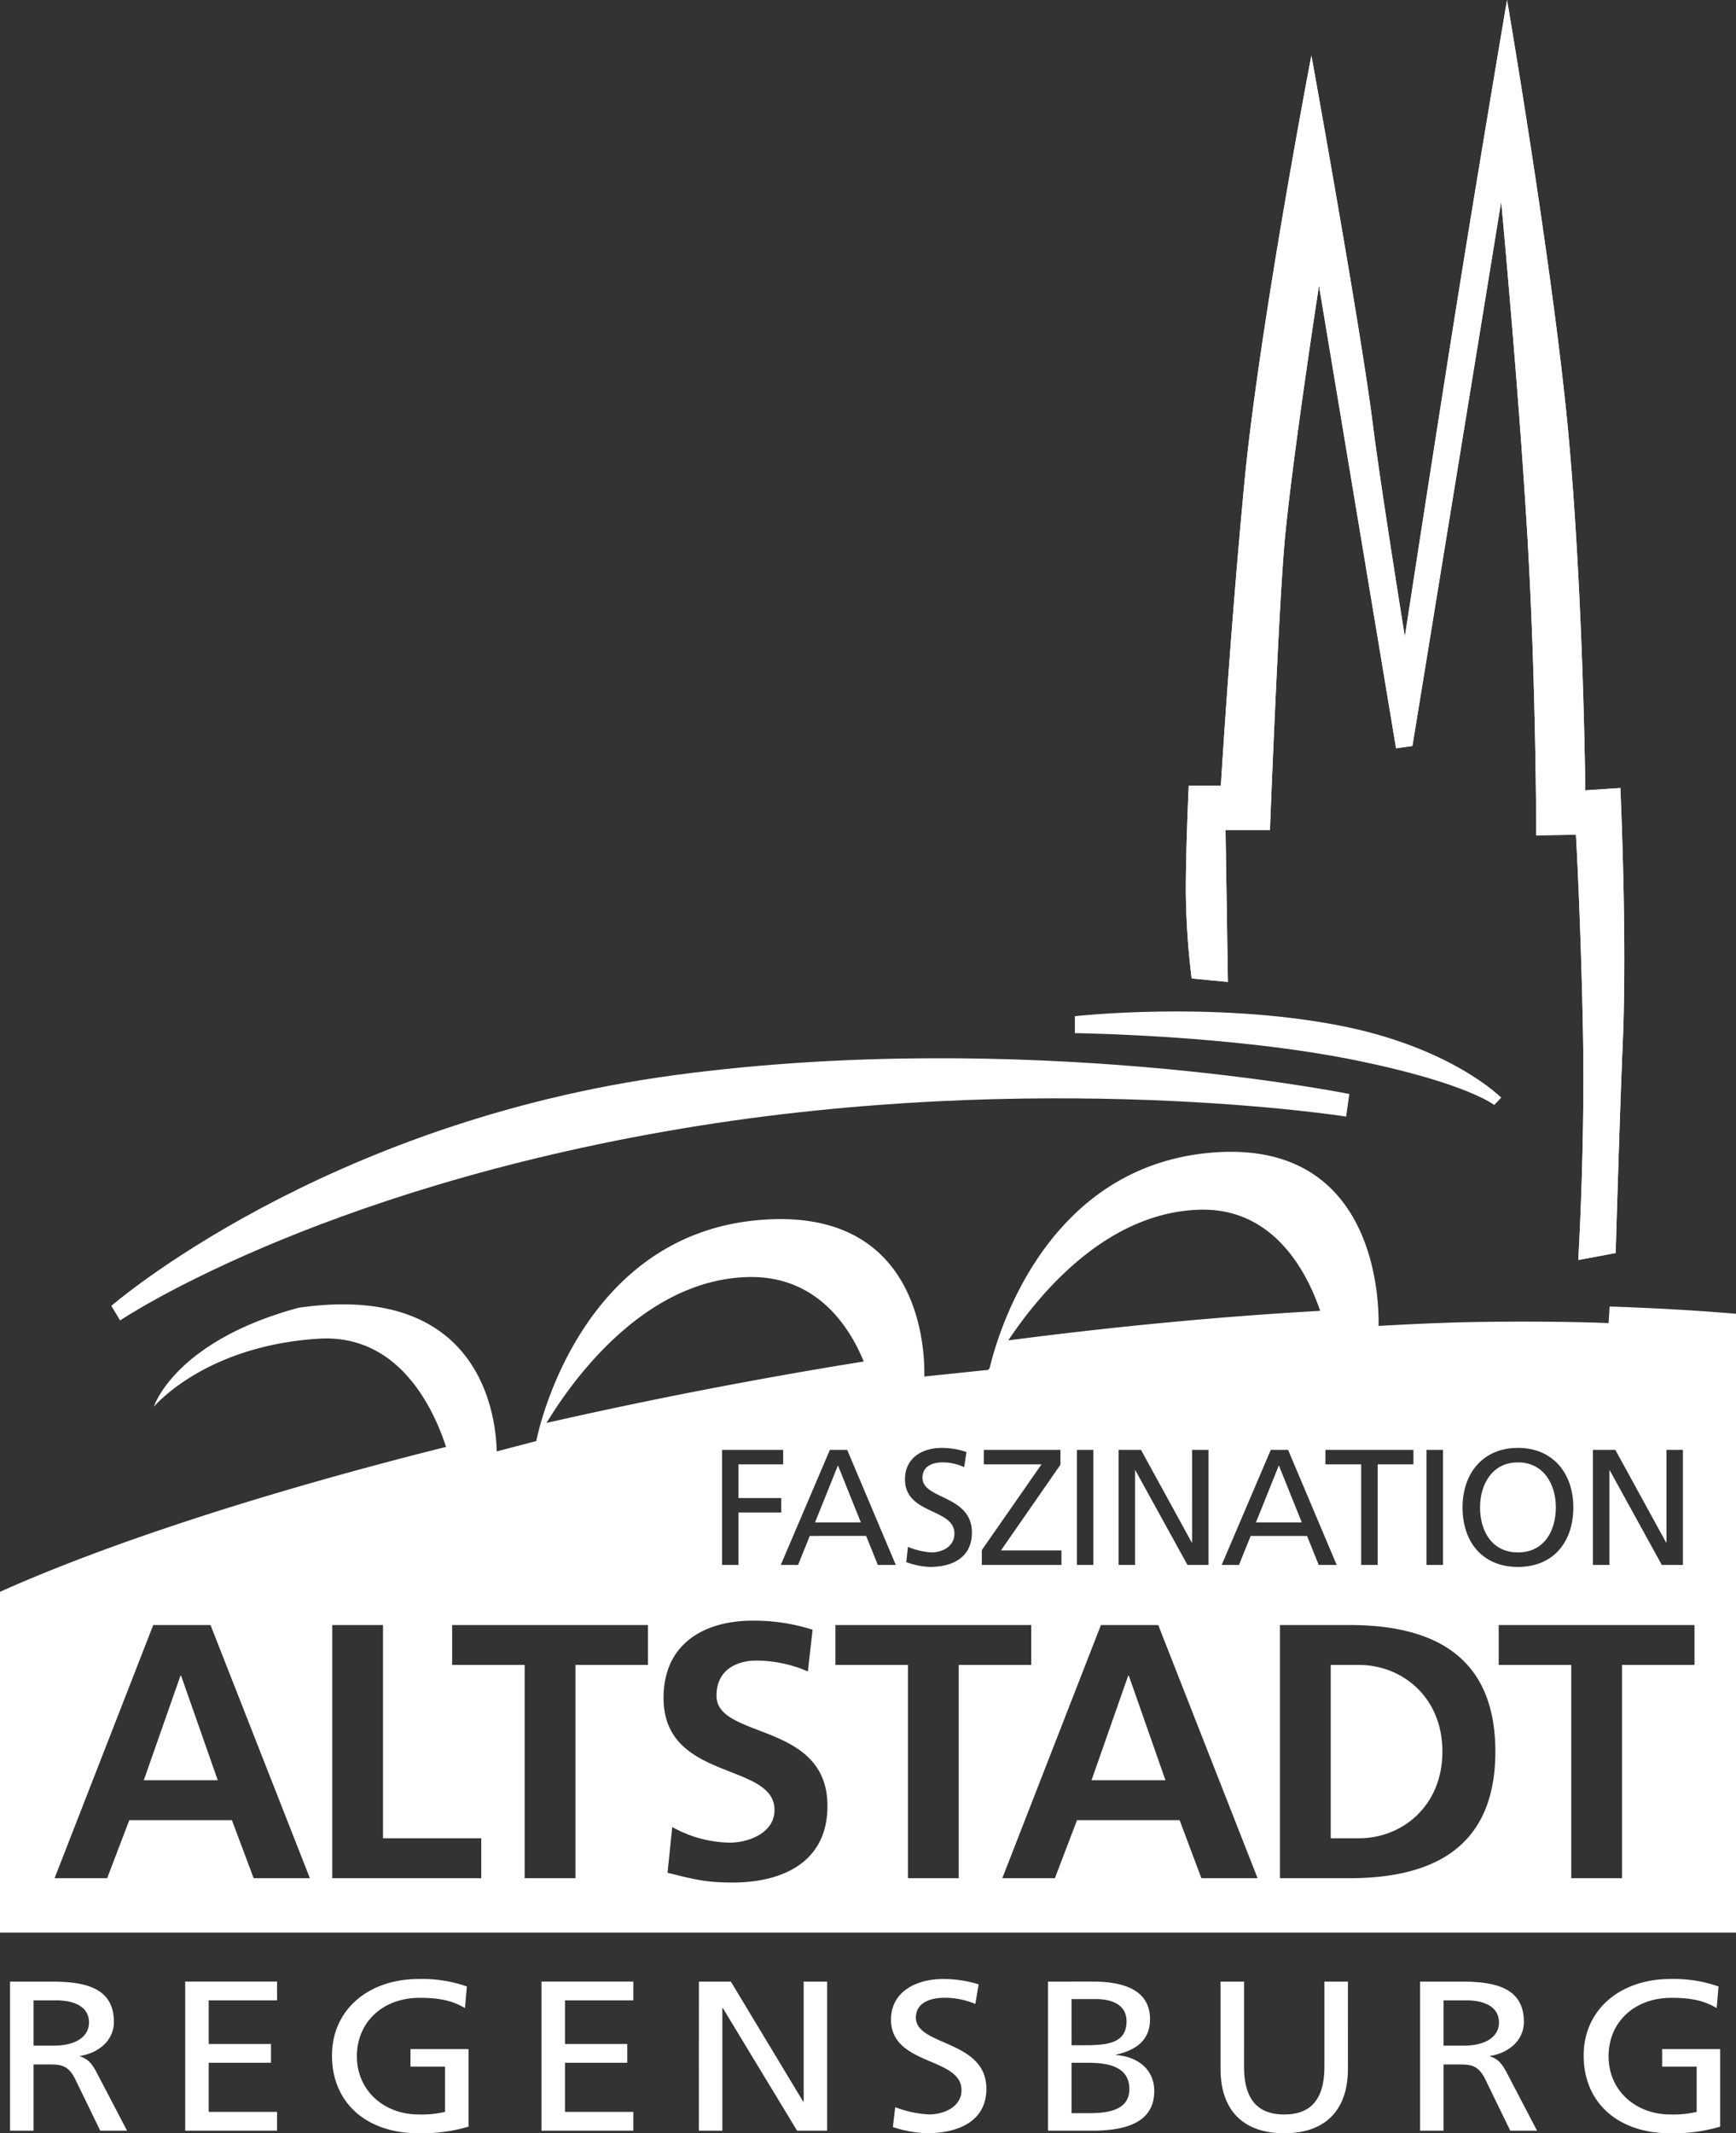 <svg xmlns="http://www.w3.org/2000/svg" id="Ebene_1" data-name="Ebene 1" viewBox="0 0 470.667 578.239"><rect x="0" y="0" width="470.667" height="578.239" fill="#333333" stroke="none"/><polygon points="48.915 454.242 38.986 482.556 59.041 482.556 49.112 454.242 48.915 454.242" fill="#fff"></polygon><polygon points="305.863 454.242 295.933 482.556 315.989 482.556 306.059 454.242 305.863 454.242" fill="#fff"></polygon><path d="M370.309,454.631h-7.668v46.993h7.668c11.5,0,22.612-8.553,22.612-23.5S381.812,454.631,370.309,454.631Z" transform="translate(-1.853 -3.339)" fill="#fff"></path><path d="M324.94,268.56a205.877,205.877,0,0,1-1.584-23.751c0-11.876.793-28.5.793-28.5h8.707s2.376-39.742,6.335-81.7S357.4,18.383,357.4,18.383s13.458,74.42,16.626,99.753c2.071,16.572,8.707,57.794,8.707,57.794s7.917-51.459,13.46-86.295c6.075-38.184,14.251-86.3,14.251-86.3s12.825,74.9,16.784,119.23,4.433,95.005,4.433,95.005l9.5-.632s1.9,40.534.632,69.67c-.786,18.1-1.9,56.368-1.9,56.368l-10.135,1.9s1.87-31.241,1.267-62.071-1.9-53.2-1.9-53.2l-10.768.158s0-40.377-2.375-80.754-7.125-91.046-7.125-91.046L384.792,205.54l-4.433.635-20.9-125.406s-7.821,50.581-9.5,71.569-3.8,76-3.8,76H334.123l.635,41.168Z" transform="translate(-1.853 -3.339)" fill="#fff"></path><path d="M467.784,541.79a36.52,36.52,0,0,0-13.06-2.026c-13.569,0-23.507,8.28-23.507,20.732,0,12.857,9.366,21.081,23.445,21.081a44.294,44.294,0,0,0,13.569-1.794V558.76H452.494v4.748h9.367v12.278a28.149,28.149,0,0,1-7.137.7c-9.236,0-16.753-6.312-16.753-15.81,0-9.036,6.815-15.811,17.073-15.811,5.733,0,9.109.925,12.231,2.78Zm-74.561,3.765h6.116c5.863,0,8.919,2.317,8.919,5.966,0,3.879-3.568,6.312-9.618,6.312h-5.417Zm-6.37,35.328h6.37V562.929h3.823c3.377,0,5.479,0,7.454,3.937l6.817,14.017h7.262l-8.41-16.1c-1.4-2.489-2.355-3.359-4.33-4.053v-.117c5.159-.811,9.172-4.285,9.172-9.207,0-9.673-8.473-10.947-17.263-10.947H386.853Zm-19.548-40.425h-6.373v22.934c0,7.76-2.674,13.089-10.892,13.089s-10.9-5.329-10.9-13.089V540.458h-6.37v23.687c0,11.351,6.307,17.432,17.265,17.432s17.265-6.081,17.265-17.432Zm-74.932,4.748h6.69c3.695,0,8.218,1.218,8.218,6.024,0,5.966-5.224,6.487-11.4,6.487h-3.506Zm0,17.259h4.143c5.478,0,11.529.869,11.529,7.125,0,5.443-5.159,6.545-10.893,6.545h-4.779ZM286,580.883h11.849c9.047,0,16.947-2.085,16.947-10.772,0-5.676-4.269-9.266-10.32-9.731v-.116c5.606-1.274,9.172-4.053,9.172-9.612,0-7.472-6.37-10.194-15.607-10.194H286Zm-18.818-39.672a32.366,32.366,0,0,0-9.492-1.447c-8.028,0-14.27,3.823-14.27,11,0,12.566,19.112,10.077,19.112,19.11,0,4.751-5.1,6.6-8.727,6.6a29.234,29.234,0,0,1-9.239-1.969l-.637,5.385a32.334,32.334,0,0,0,9.109,1.68c8.92,0,16.247-3.416,16.247-12.045,0-13.321-19.113-11.525-19.113-19.287,0-4.227,4.2-5.385,7.773-5.385a21.28,21.28,0,0,1,8.346,1.678Zm-75.852,39.672h6.37V547.64h.127l20.132,33.243h8.153V540.458h-6.37v32.548h-.127L200,540.458h-8.662Zm-42.67,0h24.909v-5.1H155.033V562.465h16.883v-5.1H155.033V545.555h18.539v-5.1H148.663ZM128.431,541.79a36.524,36.524,0,0,0-13.06-2.026c-13.569,0-23.508,8.28-23.508,20.732,0,12.857,9.364,21.081,23.445,21.081a44.3,44.3,0,0,0,13.57-1.794V558.76H113.141v4.748h9.364v12.278a28.125,28.125,0,0,1-7.134.7c-9.237,0-16.756-6.312-16.756-15.81,0-9.036,6.817-15.811,17.075-15.811,5.734,0,9.11.925,12.231,2.78ZM52.067,580.883H76.976v-5.1H58.437V562.465H75.32v-5.1H58.437V545.555H76.976v-5.1H52.067ZM10.946,545.555h6.115c5.861,0,8.92,2.317,8.92,5.966,0,3.879-3.569,6.312-9.619,6.312H10.946ZM4.575,580.883h6.371V562.929h3.823c3.376,0,5.478,0,7.453,3.937l6.817,14.017H36.3l-8.41-16.1c-1.4-2.489-2.357-3.359-4.33-4.053v-.117c5.159-.811,9.172-4.285,9.172-9.207,0-9.673-8.473-10.947-17.263-10.947H4.575Z" transform="translate(-1.853 -3.339)" fill="#fff"></path><path d="M293.272,283.383s42.752.476,76.8,7.492c29.594,6.1,36.894,11.985,36.894,11.985l1.9-2s-13.6-13.77-44.334-19.633c-34.474-6.58-71.254-2.442-71.254-2.442Z" transform="translate(-1.853 -3.339)" fill="#fff"></path><path d="M34.412,361.258s52.164-35.22,152.226-52C284.025,292.931,366.817,306,366.817,306l.869-6.12s-88.007-17.833-182.784-5.133C89.271,307.562,32.037,357.3,32.037,357.3Z" transform="translate(-1.853 -3.339)" fill="#fff"></path><path d="M324.94,268.561a205.9,205.9,0,0,1-1.584-23.751c0-11.876.793-28.5.793-28.5h8.707s2.376-39.743,6.335-81.7S357.4,18.381,357.4,18.381s13.458,74.422,16.626,99.756c2.071,16.572,8.707,57.794,8.707,57.794s7.917-51.46,13.46-86.3c6.075-38.183,14.251-86.3,14.251-86.3s12.825,74.9,16.784,119.231,4.433,95.005,4.433,95.005l9.5-.633s1.9,40.534.632,69.67c-.786,18.1-1.9,56.369-1.9,56.369l-10.135,1.9s1.87-31.239,1.267-62.068-1.9-53.2-1.9-53.2l-10.768.159s0-40.377-2.375-80.755-7.125-91.046-7.125-91.046L384.792,205.541l-4.433.634-20.9-125.406s-7.821,50.582-9.5,71.569-3.8,76-3.8,76H334.123l.635,41.168Z" transform="translate(-1.853 -3.339)" fill="#fff"></path><polygon points="220.974 412.664 233.397 412.664 227.185 397.203 220.974 412.664" fill="#fff"></polygon><polygon points="340.515 412.664 352.938 412.664 346.726 397.203 340.515 412.664" fill="#fff"></polygon><path d="M413.4,424.136c7.195,0,10.278-5.988,10.278-12.2,0-6.346-3.4-12.245-10.278-12.2-6.882-.045-10.278,5.854-10.278,12.2C403.12,418.148,406.2,424.136,413.4,424.136Z" transform="translate(-1.853 -3.339)" fill="#fff"></path><path d="M438.26,357.483l-.288,4.5s-12.984-.634-35.153-.317c-8.954.128-19.267.622-27.211,1.074.15-6-.228-51.087-45.775-46.923-44.471,4.072-57.433,49.02-59.628,58.214-.241.4-.369.619-.369.619l-17.375,1.806c.163-7.474-1.088-46.413-45.211-42.379-49.514,4.534-59.977,59.769-60,59.872l0,0-10.732,2.807c-.159-8.772-3.742-46.156-53.7-38.937-33.714,9.1-39.256,26.835-39.256,26.835s13.708-16.519,44.71-18.449c21.649-1.347,31.08,18.785,34.52,29.328C72.833,408.045,30.39,422,1.853,434.817v92.369H472.52V359.447C461.324,358.5,449.881,357.863,438.26,357.483Zm-4.529,38.858h6.077l13.764,25.114h.089V396.341h4.469v31.192h-5.72l-14.121-25.651H438.2v25.651h-4.469Zm-20.333-.536c9.474,0,15.015,6.882,15.015,16.132,0,9.474-5.5,16.132-15.015,16.132s-15.015-6.658-15.015-16.132C398.383,402.687,403.924,395.805,413.4,395.805Zm-24.792.536h4.468v31.192h-4.468Zm-27.4,0h23.863v3.932h-9.7v27.26h-4.469v-27.26h-9.7Zm3.056,31.192h-4.871l-3.172-7.865H340.938l-3.173,7.865h-4.692l13.316-31.192h4.693Zm-37.04-96.294c20.325-.518,29.223,17.571,32.555,27.411-28.1,1.6-56.512,4.352-84.547,8.011C283.754,353.854,302,331.879,327.224,331.239Zm2.294,65.1v31.192H323.8l-14.121-25.651h-.09v25.651h-4.468V396.341H311.2l13.764,25.114h.089V396.341Zm-31.223,0v31.192h-4.469V396.341Zm-30.249,27.17,16.177-23.238H268.582v-3.932h20.78v4.022L273.23,423.6h16.4v3.933H268.046Zm-10.819-27.706a20.8,20.8,0,0,1,6.658,1.117l-.625,4.111a13.738,13.738,0,0,0-5.854-1.3c-2.5,0-5.452.894-5.452,4.156,0,5.988,13.406,4.6,13.406,14.881,0,6.658-5.139,9.3-11.4,9.3a20.862,20.862,0,0,1-6.39-1.3l.447-4.156a18.917,18.917,0,0,0,6.479,1.519c2.547,0,6.122-1.43,6.122-5.094,0-6.971-13.406-5.05-13.406-14.747C247.217,398.754,251.6,395.805,257.227,395.805Zm-12.5,31.728h-4.871l-3.173-7.865H221.4l-3.173,7.865h-4.692l13.317-31.192h4.692ZM213.652,409.39v3.932H202.078v14.211H197.61V396.341h16.579v3.932H202.078v9.117ZM204.64,349.5c18.717-.478,27.58,13.587,31.388,22.884-29.8,4.794-58.761,10.461-86,16.65C156.939,377.623,176.427,350.215,204.64,349.5ZM70.627,512.439l-5.9-15.73H36.906l-6,15.73H16.654L43.4,443.817H58.928l26.937,68.622Zm61.709,0H91.93V443.817h13.763v57.807h26.643Zm45.194-57.808H157.868v57.808H144.1V454.631H124.442V443.817H177.53Zm22.907,58.987c-7.472,0-10.814-.983-17.6-2.654l1.278-12.387a33.131,33.131,0,0,0,15.534,4.227c5.21,0,12.19-2.654,12.19-8.848,0-13.076-30.083-7.668-30.083-30.378,0-15.337,11.9-20.941,23.988-20.941a51.77,51.77,0,0,1,16.418,2.458L220.886,456.4a35.538,35.538,0,0,0-13.96-2.95c-4.719,0-10.815,2.065-10.815,9.537,0,11.895,30.084,6.881,30.084,29.887C226.2,507.916,214.3,513.618,200.437,513.618Zm61.347-1.179H248.02V454.631H228.358V443.817h53.088v10.814H261.784Zm65.791,0-5.9-15.73H293.854l-6,15.73H273.6l26.74-68.622h15.534l26.937,68.622Zm40.08,0H348.877V443.817h18.778c21.039,0,39.62,7.078,39.62,34.311S388.694,512.439,367.655,512.439Zm93.62-57.808H441.612v57.808H427.849V454.631H408.186V443.817h53.089Z" transform="translate(-1.853 -3.339)" fill="#fff"></path></svg>